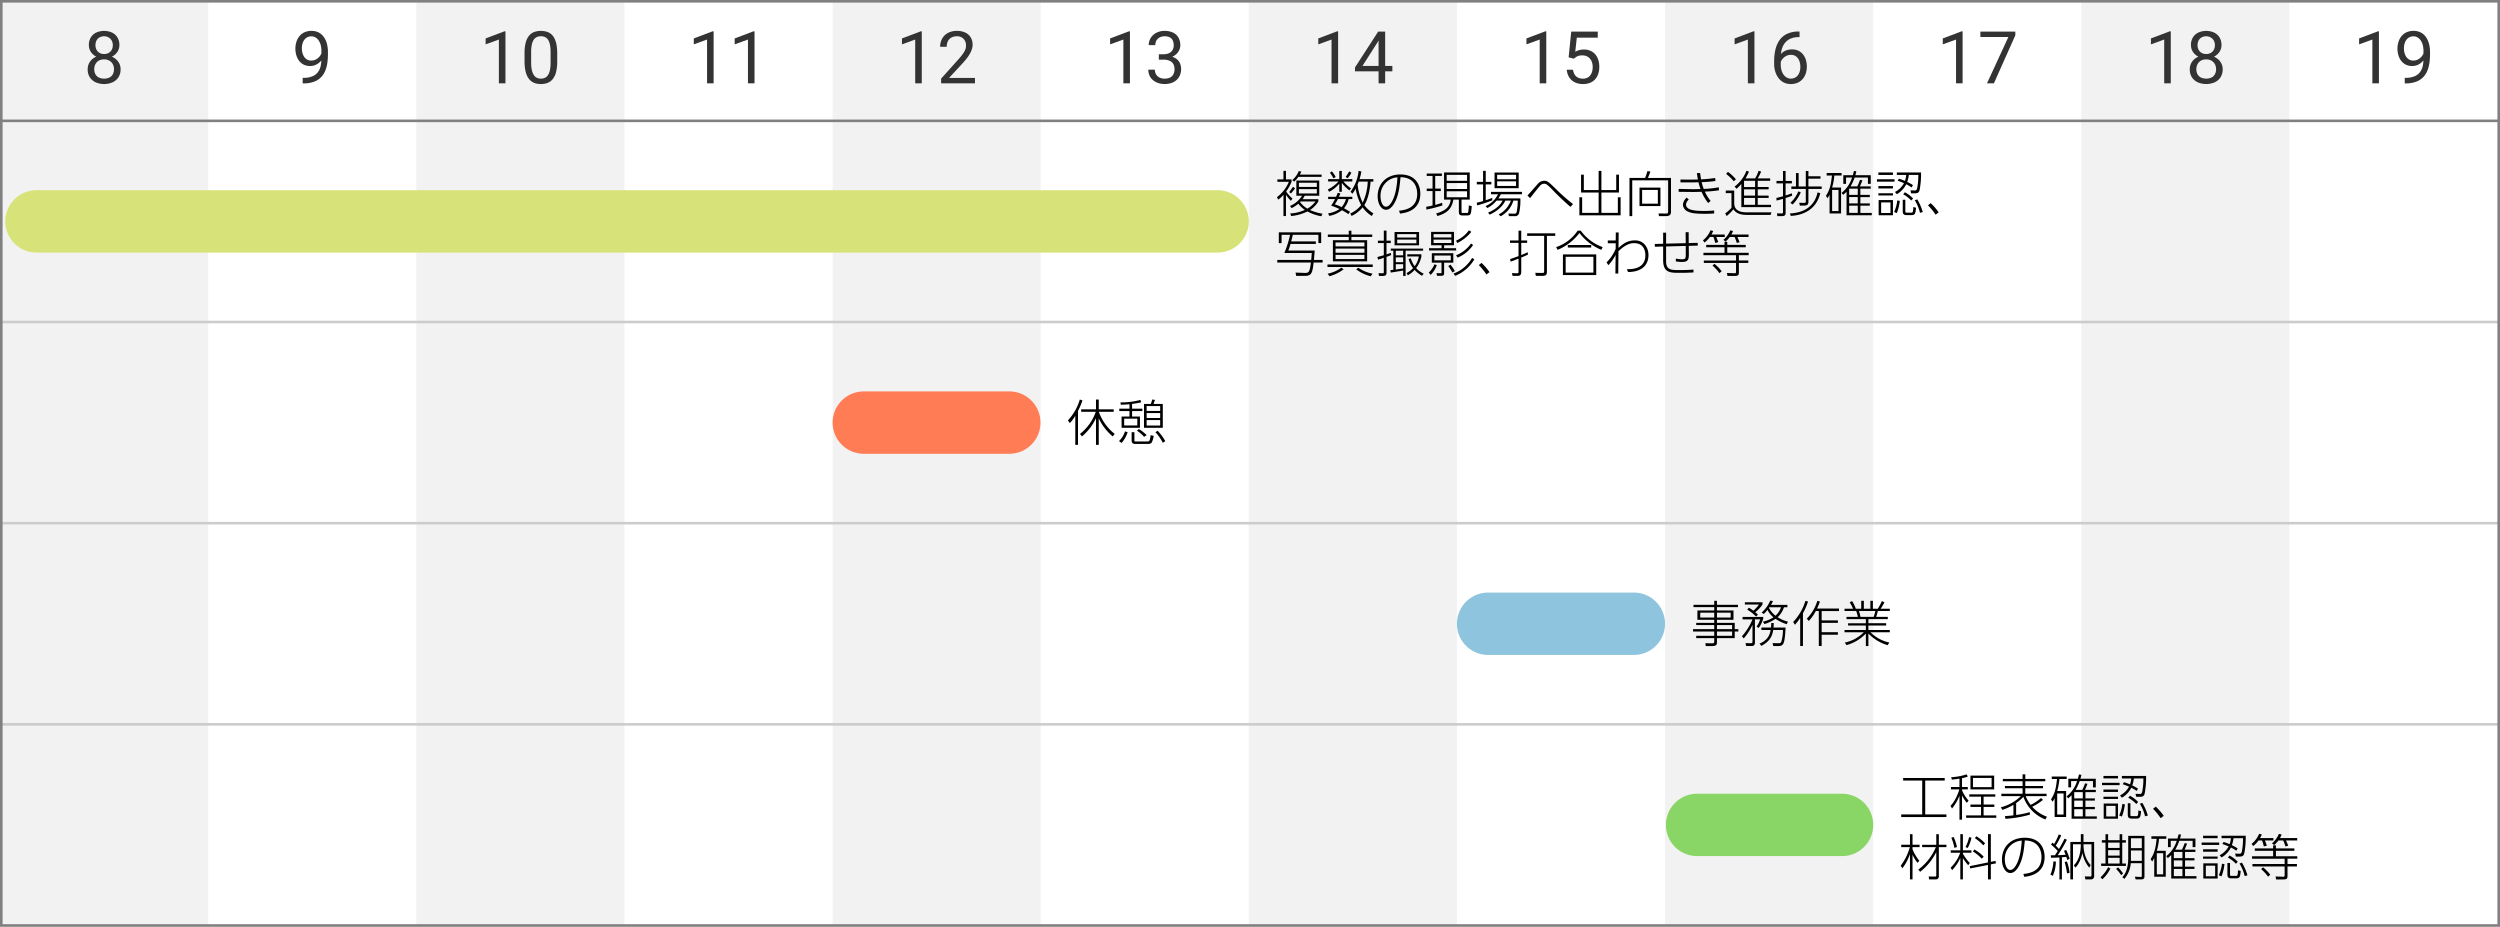 <svg xmlns="http://www.w3.org/2000/svg" xmlns:xlink="http://www.w3.org/1999/xlink" viewBox="0 0 962 356.635">
  <defs>
    <clipPath id="clip-path">
      <rect id="長方形_905" data-name="長方形 905" width="962" height="356.635" fill="none"/>
    </clipPath>
  </defs>
  <g id="グループ_5960" data-name="グループ 5960" transform="translate(0 0.001)">
    <rect id="長方形_898" data-name="長方形 898" width="80.083" height="355.635" transform="translate(0.042 0.5)" fill="#f2f2f2"/>
    <rect id="長方形_899" data-name="長方形 899" width="80.083" height="355.635" transform="translate(160.208 0.5)" fill="#f2f2f2"/>
    <rect id="長方形_900" data-name="長方形 900" width="80.083" height="309.635" transform="translate(320.377 46.5)" fill="#fff"/>
    <rect id="長方形_901" data-name="長方形 901" width="80.083" height="355.635" transform="translate(320.377 0.5)" fill="#f2f2f2"/>
    <rect id="長方形_902" data-name="長方形 902" width="80.083" height="355.635" transform="translate(480.542 0.5)" fill="#f2f2f2"/>
    <rect id="長方形_903" data-name="長方形 903" width="80.083" height="355.635" transform="translate(640.709 0.5)" fill="#f2f2f2"/>
    <rect id="長方形_904" data-name="長方形 904" width="80.083" height="355.635" transform="translate(800.877 0.5)" fill="#f2f2f2"/>
    <g id="グループ_5945" data-name="グループ 5945" transform="translate(0 -0.001)">
      <g id="グループ_5944" data-name="グループ 5944" clip-path="url(#clip-path)">
        <path id="パス_1068" data-name="パス 1068" d="M46.4,26.681a5.44,5.44,0,0,1-.841,3.083,5.344,5.344,0,0,1-2.269,1.921,8.245,8.245,0,0,1-6.446,0,5.288,5.288,0,0,1-2.27-1.921,5.477,5.477,0,0,1-.834-3.083,5.061,5.061,0,0,1,1.757-3.91,5.961,5.961,0,0,1,2-1.142,7.715,7.715,0,0,1,2.55-.4,7.316,7.316,0,0,1,3.267.7,5.679,5.679,0,0,1,2.263,1.934,4.935,4.935,0,0,1,.827,2.817m-.465-9.338a4.642,4.642,0,0,1-.765,2.611,5.317,5.317,0,0,1-2.092,1.832,6.574,6.574,0,0,1-3.008.67,6.677,6.677,0,0,1-3.042-.67,5.2,5.2,0,0,1-2.085-1.832,4.7,4.7,0,0,1-.752-2.611,5.472,5.472,0,0,1,.759-2.953,4.943,4.943,0,0,1,2.085-1.86,7.464,7.464,0,0,1,6.057,0,4.948,4.948,0,0,1,2.085,1.86,5.481,5.481,0,0,1,.758,2.953m-2.078,9.283a3.949,3.949,0,0,0-.478-1.962,3.415,3.415,0,0,0-1.34-1.333,4.043,4.043,0,0,0-2-.478,3.983,3.983,0,0,0-2,.478,3.35,3.35,0,0,0-1.306,1.333,4.041,4.041,0,0,0-.465,1.962,3.943,3.943,0,0,0,.458,1.962,3.037,3.037,0,0,0,1.313,1.244,4.982,4.982,0,0,0,4.054,0A3.051,3.051,0,0,0,43.4,28.588a3.943,3.943,0,0,0,.458-1.962m-.451-9.242a3.591,3.591,0,0,0-.424-1.764,3.164,3.164,0,0,0-1.176-1.21,3.378,3.378,0,0,0-1.75-.444,3.512,3.512,0,0,0-1.743.417,2.929,2.929,0,0,0-1.162,1.183,3.744,3.744,0,0,0-.417,1.818,3.688,3.688,0,0,0,.417,1.791,2.96,2.96,0,0,0,1.169,1.189,3.5,3.5,0,0,0,1.75.424,3.462,3.462,0,0,0,1.743-.424,3.018,3.018,0,0,0,1.169-1.189,3.646,3.646,0,0,0,.424-1.791" fill="#333"/>
        <path id="パス_1069" data-name="パス 1069" d="M116.469,29.949h.26a8.732,8.732,0,0,0,3.554-.615,5.042,5.042,0,0,0,2.106-1.655,6.2,6.2,0,0,0,1.012-2.344,13.091,13.091,0,0,0,.273-2.687V19.6a8.556,8.556,0,0,0-.308-2.406,5.383,5.383,0,0,0-.847-1.764,3.85,3.85,0,0,0-1.224-1.08,3.008,3.008,0,0,0-1.449-.369,3.41,3.41,0,0,0-1.565.349,3.288,3.288,0,0,0-1.163.977,4.555,4.555,0,0,0-.717,1.477,6.6,6.6,0,0,0-.246,1.846,6.745,6.745,0,0,0,.218,1.722,4.883,4.883,0,0,0,.67,1.5,3.386,3.386,0,0,0,1.128,1.06,3.134,3.134,0,0,0,1.593.389,3.846,3.846,0,0,0,1.593-.334,4.45,4.45,0,0,0,1.326-.917,4.694,4.694,0,0,0,.93-1.319,4.28,4.28,0,0,0,.4-1.545h1.2a5.93,5.93,0,0,1-.444,2.236,6.992,6.992,0,0,1-1.238,2,6.154,6.154,0,0,1-1.859,1.442,5.072,5.072,0,0,1-2.324.54,5.37,5.37,0,0,1-2.557-.574,5.1,5.1,0,0,1-1.77-1.532A6.754,6.754,0,0,1,114,21.165a8.964,8.964,0,0,1,.062-5.066,6.559,6.559,0,0,1,1.176-2.194,5.362,5.362,0,0,1,1.934-1.483,6.308,6.308,0,0,1,2.673-.534,5.805,5.805,0,0,1,2.912.684A5.685,5.685,0,0,1,124.72,14.4a8.238,8.238,0,0,1,1.114,2.584,12.237,12.237,0,0,1,.356,2.953v.916a25.428,25.428,0,0,1-.2,3.138,12.988,12.988,0,0,1-.751,3.042,8.014,8.014,0,0,1-1.607,2.591,7.286,7.286,0,0,1-2.741,1.8,11.423,11.423,0,0,1-4.163.663h-.26Z" fill="#333"/>
      </g>
    </g>
    <path id="パス_1070" data-name="パス 1070" d="M194.5,12.052V32.068H191.97V15.21l-5.1,1.86V14.786l7.233-2.734Z" transform="translate(0 -0.001)" fill="#333"/>
    <g id="グループ_5947" data-name="グループ 5947" transform="translate(0 -0.001)">
      <g id="グループ_5946" data-name="グループ 5946" clip-path="url(#clip-path)">
        <path id="パス_1071" data-name="パス 1071" d="M214.419,20.529v3.035a16.634,16.634,0,0,1-.438,4.129,7.19,7.19,0,0,1-1.257,2.707,4.745,4.745,0,0,1-1.976,1.483,7,7,0,0,1-2.6.458,7.464,7.464,0,0,1-2.12-.287,4.894,4.894,0,0,1-1.743-.923,5.4,5.4,0,0,1-1.319-1.661,8.928,8.928,0,0,1-.834-2.488,17.965,17.965,0,0,1-.287-3.418V20.529a16.094,16.094,0,0,1,.444-4.1,7.053,7.053,0,0,1,1.265-2.659,4.645,4.645,0,0,1,1.975-1.442,7.263,7.263,0,0,1,2.591-.438,7.777,7.777,0,0,1,2.14.28,5,5,0,0,1,1.743.889A5.126,5.126,0,0,1,213.3,14.67a8.831,8.831,0,0,1,.827,2.454,17.749,17.749,0,0,1,.287,3.4m-2.543,3.445V20.1a15.736,15.736,0,0,0-.157-2.359A7.659,7.659,0,0,0,211.261,16a3.52,3.52,0,0,0-.759-1.175,2.857,2.857,0,0,0-1.053-.664,3.958,3.958,0,0,0-1.333-.211,3.652,3.652,0,0,0-1.6.334,2.883,2.883,0,0,0-1.169,1.06,5.56,5.56,0,0,0-.718,1.9,14.206,14.206,0,0,0-.246,2.858v3.869a15.728,15.728,0,0,0,.157,2.365,7.482,7.482,0,0,0,.472,1.771,4.064,4.064,0,0,0,.765,1.223,2.766,2.766,0,0,0,1.046.7,3.683,3.683,0,0,0,1.32.226,3.539,3.539,0,0,0,1.627-.355,2.974,2.974,0,0,0,1.168-1.115,5.8,5.8,0,0,0,.705-1.955,15.326,15.326,0,0,0,.232-2.864" fill="#333"/>
      </g>
    </g>
    <path id="パス_1072" data-name="パス 1072" d="M274.6,12.052V32.068h-2.529V15.21l-5.1,1.86V14.786l7.233-2.734Z" transform="translate(0 -0.001)" fill="#333"/>
    <path id="パス_1073" data-name="パス 1073" d="M290.338,12.052V32.068h-2.529V15.21l-5.1,1.86V14.786l7.233-2.734Z" transform="translate(0 -0.001)" fill="#333"/>
    <path id="パス_1074" data-name="パス 1074" d="M354.7,12.052V32.068h-2.529V15.21l-5.1,1.86V14.786l7.233-2.734Z" transform="translate(0 -0.001)" fill="#333"/>
    <g id="グループ_5949" data-name="グループ 5949" transform="translate(0 -0.001)">
      <g id="グループ_5948" data-name="グループ 5948" clip-path="url(#clip-path)">
        <path id="パス_1075" data-name="パス 1075" d="M375.17,29.99v2.078H362.141V30.25l6.521-7.26a26.938,26.938,0,0,0,1.866-2.276,7.215,7.215,0,0,0,.93-1.683,4.483,4.483,0,0,0,.267-1.523,3.906,3.906,0,0,0-.4-1.785,3.136,3.136,0,0,0-1.182-1.279,3.541,3.541,0,0,0-1.887-.478,4.333,4.333,0,0,0-2.208.513,3.221,3.221,0,0,0-1.319,1.429,4.821,4.821,0,0,0-.438,2.105h-2.529a6.481,6.481,0,0,1,.738-3.077,5.483,5.483,0,0,1,2.188-2.22,7.091,7.091,0,0,1,3.568-.828,7.189,7.189,0,0,1,3.227.664,4.822,4.822,0,0,1,2.057,1.858,5.326,5.326,0,0,1,.718,2.8,5.684,5.684,0,0,1-.294,1.77,9.5,9.5,0,0,1-.807,1.783,14.61,14.61,0,0,1-1.189,1.75q-.676.864-1.442,1.7L365.19,29.99Z" fill="#333"/>
      </g>
    </g>
    <path id="パス_1076" data-name="パス 1076" d="M434.8,12.052V32.068h-2.529V15.21l-5.1,1.86V14.786l7.233-2.734Z" transform="translate(0 -0.001)" fill="#333"/>
    <g id="グループ_5951" data-name="グループ 5951" transform="translate(0 -0.001)">
      <g id="グループ_5950" data-name="グループ 5950" clip-path="url(#clip-path)">
        <path id="パス_1077" data-name="パス 1077" d="M445.92,22.948V21.431h2.16a9.337,9.337,0,0,1,3.145.451,5.031,5.031,0,0,1,1.962,1.2,4.344,4.344,0,0,1,1.011,1.647,5.693,5.693,0,0,1,.294,1.784,6.139,6.139,0,0,1-.471,2.475,5.154,5.154,0,0,1-1.327,1.832,5.744,5.744,0,0,1-2,1.135,8.308,8.308,0,0,1-4.942.014,6.256,6.256,0,0,1-2.017-1.074,4.909,4.909,0,0,1-1.367-1.736,5.419,5.419,0,0,1-.492-2.358H444.4a3.527,3.527,0,0,0,.458,1.818,3.1,3.1,0,0,0,1.313,1.21,4.427,4.427,0,0,0,2.017.431,4.586,4.586,0,0,0,2-.4,2.873,2.873,0,0,0,1.3-1.223,4.2,4.2,0,0,0,.458-2.065,3.7,3.7,0,0,0-.519-2.044,3.111,3.111,0,0,0-1.47-1.189,5.866,5.866,0,0,0-2.235-.39Zm0-2.078h1.8a4.8,4.8,0,0,0,2.194-.444,3.009,3.009,0,0,0,1.3-1.217,3.519,3.519,0,0,0,.431-1.743,4.355,4.355,0,0,0-.383-1.928,2.571,2.571,0,0,0-1.149-1.176,4.208,4.208,0,0,0-1.941-.4,4.052,4.052,0,0,0-1.88.417,3.09,3.09,0,0,0-1.272,1.182,3.457,3.457,0,0,0-.458,1.805h-2.529a5.16,5.16,0,0,1,.766-2.762,5.486,5.486,0,0,1,2.153-1.982,6.755,6.755,0,0,1,3.22-.738,7.353,7.353,0,0,1,3.158.635,4.765,4.765,0,0,1,2.106,1.887,5.947,5.947,0,0,1,.751,3.11,4.276,4.276,0,0,1-.348,1.607,4.925,4.925,0,0,1-1.08,1.593,5.6,5.6,0,0,1-1.894,1.21,7.421,7.421,0,0,1-2.789.471h-2.16Z" fill="#333"/>
      </g>
    </g>
    <path id="パス_1078" data-name="パス 1078" d="M514.906,12.052V32.068h-2.529V15.21l-5.1,1.86V14.786l7.233-2.734Z" transform="translate(0 -0.001)" fill="#333"/>
    <path id="パス_1079" data-name="パス 1079" d="M535.783,25.368v2.079H521.4V25.956l8.914-13.795h2.065l-2.215,3.993-5.893,9.214Zm-2.775,6.7h-2.529V12.162h2.529Z" transform="translate(0 -0.001)" fill="#333"/>
    <path id="パス_1080" data-name="パス 1080" d="M595.008,12.052V32.068h-2.529V15.21l-5.1,1.86V14.786l7.233-2.734Z" transform="translate(0 -0.001)" fill="#333"/>
    <g id="グループ_5953" data-name="グループ 5953" transform="translate(0 -0.001)">
      <g id="グループ_5952" data-name="グループ 5952" clip-path="url(#clip-path)">
        <path id="パス_1081" data-name="パス 1081" d="M605.631,22.593l-2.023-.52,1-9.912h10.213V14.5h-8.067l-.6,5.414a7.43,7.43,0,0,1,1.387-.588,6.265,6.265,0,0,1,1.935-.273,6.181,6.181,0,0,1,2.474.472,5.216,5.216,0,0,1,1.867,1.346A6.017,6.017,0,0,1,615,22.976a8.637,8.637,0,0,1,.41,2.748,8.522,8.522,0,0,1-.389,2.639,5.966,5.966,0,0,1-1.169,2.1,5.211,5.211,0,0,1-1.962,1.388,7.213,7.213,0,0,1-2.782.492,7.573,7.573,0,0,1-2.277-.335,5.64,5.64,0,0,1-1.914-1.025,5.324,5.324,0,0,1-1.367-1.723,6.729,6.729,0,0,1-.663-2.427h2.406a4.732,4.732,0,0,0,.656,1.887,3.152,3.152,0,0,0,1.292,1.155,4.217,4.217,0,0,0,1.867.39,3.848,3.848,0,0,0,1.6-.315,3.172,3.172,0,0,0,1.176-.9,4.114,4.114,0,0,0,.731-1.422,6.458,6.458,0,0,0,.253-1.873A5.687,5.687,0,0,0,612.6,24a4.073,4.073,0,0,0-.773-1.408,3.559,3.559,0,0,0-1.251-.937,4.066,4.066,0,0,0-1.7-.334,4.258,4.258,0,0,0-1.921.341,7.2,7.2,0,0,0-1.333.93" fill="#333"/>
      </g>
    </g>
    <path id="パス_1082" data-name="パス 1082" d="M675.109,12.052V32.068H672.58V15.21l-5.1,1.86V14.786l7.233-2.734Z" transform="translate(0 -0.001)" fill="#333"/>
    <g id="グループ_5955" data-name="グループ 5955" transform="translate(0 -0.001)">
      <g id="グループ_5954" data-name="グループ 5954" clip-path="url(#clip-path)">
        <path id="パス_1083" data-name="パス 1083" d="M692.24,12.134h.219V14.28h-.219a7.746,7.746,0,0,0-3.363.65,5.589,5.589,0,0,0-2.147,1.736,7.09,7.09,0,0,0-1.141,2.441,10.945,10.945,0,0,0-.349,2.748V24.78a7.943,7.943,0,0,0,.314,2.345,5.253,5.253,0,0,0,.862,1.716,3.772,3.772,0,0,0,1.237,1.053,3.108,3.108,0,0,0,1.442.355,3.492,3.492,0,0,0,1.559-.335,3.263,3.263,0,0,0,1.155-.943,4.315,4.315,0,0,0,.718-1.442,6.458,6.458,0,0,0,.246-1.832,6.672,6.672,0,0,0-.219-1.716,4.661,4.661,0,0,0-.669-1.477,3.342,3.342,0,0,0-1.128-1.025,3.261,3.261,0,0,0-1.607-.376,3.936,3.936,0,0,0-1.962.512,4.491,4.491,0,0,0-1.49,1.34,3.61,3.61,0,0,0-.663,1.8l-1.34-.014a8.349,8.349,0,0,1,.718-2.618,5.528,5.528,0,0,1,1.312-1.777,5.028,5.028,0,0,1,1.764-1.012,6.593,6.593,0,0,1,2.071-.321,5.516,5.516,0,0,1,2.571.56,5.151,5.151,0,0,1,1.777,1.5,6.47,6.47,0,0,1,1.032,2.1,8.878,8.878,0,0,1-.061,5.038,6.331,6.331,0,0,1-1.183,2.16,5.414,5.414,0,0,1-1.935,1.449,6.4,6.4,0,0,1-2.666.52,5.741,5.741,0,0,1-2.816-.663,5.941,5.941,0,0,1-2-1.771,8.063,8.063,0,0,1-1.189-2.46,9.712,9.712,0,0,1-.4-2.749V23.509a20.064,20.064,0,0,1,.424-4.129,10.889,10.889,0,0,1,1.47-3.664,7.44,7.44,0,0,1,2.9-2.611,10.2,10.2,0,0,1,4.744-.971" fill="#333"/>
      </g>
    </g>
    <path id="パス_1084" data-name="パス 1084" d="M755.211,12.052V32.068h-2.529V15.21l-5.1,1.86V14.786l7.233-2.734Z" transform="translate(0 -0.001)" fill="#333"/>
    <path id="パス_1085" data-name="パス 1085" d="M775.5,12.161v1.422l-8.244,18.484H764.59l8.23-17.828H762.047V12.161Z" transform="translate(0 -0.001)" fill="#333"/>
    <path id="パス_1086" data-name="パス 1086" d="M835.313,12.052V32.068h-2.529V15.21l-5.1,1.86V14.786l7.233-2.734Z" transform="translate(0 -0.001)" fill="#333"/>
    <g id="グループ_5957" data-name="グループ 5957" transform="translate(0 -0.001)">
      <g id="グループ_5956" data-name="グループ 5956" clip-path="url(#clip-path)">
        <path id="パス_1087" data-name="パス 1087" d="M855.287,26.681a5.44,5.44,0,0,1-.841,3.083,5.343,5.343,0,0,1-2.269,1.921,8.245,8.245,0,0,1-6.446,0,5.288,5.288,0,0,1-2.27-1.921,5.469,5.469,0,0,1-.834-3.083,5.061,5.061,0,0,1,1.757-3.91,5.961,5.961,0,0,1,2-1.142,7.71,7.71,0,0,1,2.55-.4,7.319,7.319,0,0,1,3.267.7,5.679,5.679,0,0,1,2.263,1.934,4.935,4.935,0,0,1,.827,2.817m-.465-9.338a4.65,4.65,0,0,1-.765,2.611,5.317,5.317,0,0,1-2.092,1.832,6.577,6.577,0,0,1-3.008.67,6.677,6.677,0,0,1-3.042-.67,5.2,5.2,0,0,1-2.085-1.832,4.7,4.7,0,0,1-.752-2.611,5.472,5.472,0,0,1,.759-2.953,4.937,4.937,0,0,1,2.085-1.86,7.464,7.464,0,0,1,6.057,0,4.949,4.949,0,0,1,2.085,1.86,5.481,5.481,0,0,1,.758,2.953m-2.078,9.283a3.959,3.959,0,0,0-.478-1.962,3.415,3.415,0,0,0-1.34-1.333,4.043,4.043,0,0,0-2-.478,3.98,3.98,0,0,0-2,.478,3.35,3.35,0,0,0-1.306,1.333,4.041,4.041,0,0,0-.465,1.962,3.943,3.943,0,0,0,.458,1.962,3.032,3.032,0,0,0,1.313,1.244,4.982,4.982,0,0,0,4.054,0,3.051,3.051,0,0,0,1.3-1.244,3.943,3.943,0,0,0,.458-1.962m-.451-9.242a3.591,3.591,0,0,0-.424-1.764,3.164,3.164,0,0,0-1.176-1.21,3.38,3.38,0,0,0-1.75-.444,3.507,3.507,0,0,0-1.743.417,2.922,2.922,0,0,0-1.162,1.183,3.744,3.744,0,0,0-.417,1.818,3.688,3.688,0,0,0,.417,1.791,2.947,2.947,0,0,0,1.169,1.189,3.5,3.5,0,0,0,1.75.424,3.462,3.462,0,0,0,1.743-.424,3.025,3.025,0,0,0,1.169-1.189,3.646,3.646,0,0,0,.424-1.791" fill="#333"/>
      </g>
    </g>
    <path id="パス_1088" data-name="パス 1088" d="M915.414,12.052V32.068h-2.529V15.21l-5.1,1.86V14.786l7.233-2.734Z" transform="translate(0 -0.001)" fill="#333"/>
    <g id="グループ_5959" data-name="グループ 5959" transform="translate(0 -0.001)">
      <g id="グループ_5958" data-name="グループ 5958" clip-path="url(#clip-path)">
        <path id="パス_1089" data-name="パス 1089" d="M925.354,29.949h.26a8.739,8.739,0,0,0,3.554-.615,5.039,5.039,0,0,0,2.1-1.655,6.185,6.185,0,0,0,1.013-2.344,13.232,13.232,0,0,0,.273-2.687V19.6a8.519,8.519,0,0,0-.309-2.406,5.382,5.382,0,0,0-.846-1.764,3.86,3.86,0,0,0-1.224-1.08,3.008,3.008,0,0,0-1.449-.369,3.41,3.41,0,0,0-1.565.349,3.288,3.288,0,0,0-1.163.977,4.556,4.556,0,0,0-.717,1.477,6.6,6.6,0,0,0-.247,1.846,6.746,6.746,0,0,0,.219,1.722,4.9,4.9,0,0,0,.669,1.5,3.389,3.389,0,0,0,1.129,1.06,3.133,3.133,0,0,0,1.592.389,3.851,3.851,0,0,0,1.594-.334,4.463,4.463,0,0,0,1.326-.917,4.67,4.67,0,0,0,.929-1.319,4.282,4.282,0,0,0,.4-1.545h1.2a5.93,5.93,0,0,1-.444,2.236,7.014,7.014,0,0,1-1.238,2,6.179,6.179,0,0,1-1.859,1.442,5.072,5.072,0,0,1-2.324.54,5.368,5.368,0,0,1-2.557-.574,5.1,5.1,0,0,1-1.771-1.532,6.8,6.8,0,0,1-1.026-2.139,8.812,8.812,0,0,1-.334-2.4,8.679,8.679,0,0,1,.4-2.666,6.54,6.54,0,0,1,1.176-2.194,5.367,5.367,0,0,1,1.933-1.483,6.315,6.315,0,0,1,2.674-.534,5.808,5.808,0,0,1,2.912.684A5.673,5.673,0,0,1,933.6,14.4a8.217,8.217,0,0,1,1.115,2.584,12.237,12.237,0,0,1,.356,2.953v.916a25.24,25.24,0,0,1-.2,3.138,12.936,12.936,0,0,1-.75,3.042,8.032,8.032,0,0,1-1.607,2.591,7.3,7.3,0,0,1-2.742,1.8,11.414,11.414,0,0,1-4.162.663h-.26Z" fill="#333"/>
        <path id="パス_1090" data-name="パス 1090" d="M496.743,77.269a13.439,13.439,0,0,1-1.9-2.3v8.168h-.97V74.971a10.724,10.724,0,0,1-2.032,1.861l-.456-.968a14.407,14.407,0,0,0,4.578-5.909h-4.426v-.93h2.336V65.757h.97v3.268h2.146v.93a16.324,16.324,0,0,1-2.071,3.724,12.579,12.579,0,0,0,2.432,2.735Zm-.665-3.362c.228-.323,1.292-1.729,1.482-2.033l.779.608a19.584,19.584,0,0,1-1.6,1.975Zm.324,5.338a9.852,9.852,0,0,0,4.616-3.932h-2.185V69.461h8.815v5.852h-5.605a7.03,7.03,0,0,1-.816,1.349h6.079v.854a10.27,10.27,0,0,1-3.211,3.306,20.81,20.81,0,0,0,4.807,1.424l-.456.969a17.206,17.206,0,0,1-5.338-1.843,18.363,18.363,0,0,1-6.25,1.767l-.38-1.007a15.117,15.117,0,0,0,5.641-1.367,9.669,9.669,0,0,1-2.526-2.394,9.791,9.791,0,0,1-2.6,1.709ZM508.56,67.182v.874h-8.967a8,8,0,0,1-1.6,1.823l-.721-.569a9.317,9.317,0,0,0,2.506-3.5l.969.228a7.788,7.788,0,0,1-.569,1.14Zm-1.843,3.135h-6.9v1.614h6.9Zm0,2.45h-6.9v1.69h6.9Zm-6.25,4.749a2.538,2.538,0,0,1-.209.229,9.8,9.8,0,0,0,2.812,2.544,9.913,9.913,0,0,0,3.115-2.773Z"/>
        <path id="パス_1091" data-name="パス 1091" d="M511.066,69.822V68.93h4.293V65.775h.969V68.93h4.047v.892h-3.439a14.281,14.281,0,0,0,2.945,2.66l-.646.779a15.167,15.167,0,0,1-2.907-2.888v3.439h-.969V70.677a12.762,12.762,0,0,1-3.913,3.135l-.513-.893a13.712,13.712,0,0,0,4.141-3.1Zm4.711,4.6c-.265.685-.38.95-.532,1.312h5.13v.874h-1.406a9.008,9.008,0,0,1-1.8,3.533c.741.4,1.557.892,2.337,1.367l-.646.894a18.3,18.3,0,0,0-2.489-1.5,11.379,11.379,0,0,1-4.882,2.184l-.437-.987a10.268,10.268,0,0,0,4.388-1.672c-1.481-.685-2.6-1.083-3.211-1.312a18.07,18.07,0,0,0,1.463-2.506h-2.621v-.874H514.1a12.094,12.094,0,0,0,.647-1.54ZM513.1,68.625a11.438,11.438,0,0,0-1.348-2.146l.741-.551a9.507,9.507,0,0,1,1.481,2.2Zm1.729,7.98a13.832,13.832,0,0,1-1.2,2.013,20.348,20.348,0,0,1,2.64,1.082,8.241,8.241,0,0,0,1.653-3.095Zm2.964-8.531a11.776,11.776,0,0,0,1.368-2.146l.854.57a12.064,12.064,0,0,1-1.443,2.089Zm10.677.856v.949H527.4c-.075.969-.474,6.041-2.412,9.062a12.514,12.514,0,0,0,3.477,3.154l-.589,1.025a12.045,12.045,0,0,1-3.533-3.324,12.7,12.7,0,0,1-4.238,3.306l-.531-.951a10.84,10.84,0,0,0,4.2-3.249,20.384,20.384,0,0,1-2.128-6.288,9.866,9.866,0,0,1-1.272,1.939l-.685-.779a16.108,16.108,0,0,0,3.1-8.037l1.064.247a21.329,21.329,0,0,1-.7,2.946Zm-5.643.949c-.189.532-.266.76-.418,1.1a20.518,20.518,0,0,0,1.957,6.991,20.789,20.789,0,0,0,1.938-8.093Z"/>
        <path id="パス_1092" data-name="パス 1092" d="M538.347,81.088c2.166-.267,6.991-.856,6.991-6.517,0-1.292-.323-6.326-6.421-6.382-.3,3.324-.665,7.313-2.564,10.334-1.045,1.653-2.109,2.2-2.982,2.2-1.843,0-3.25-2.261-3.25-5.187,0-4.863,3.4-8.4,8.72-8.4,6.383,0,7.7,4.616,7.7,7.371,0,5.623-4.2,7.313-7.809,7.675Zm-4.122-11.627a7.123,7.123,0,0,0-3,6.079c0,1.558.589,3.989,2.109,3.989.608,0,1.292-.36,2.09-1.633,1.88-3.021,2.185-7.694,2.318-9.651a6.742,6.742,0,0,0-3.515,1.216"/>
        <path id="パス_1093" data-name="パス 1093" d="M555.029,79.055a48.239,48.239,0,0,1-6.135,1.577l-.1-1.064a24.271,24.271,0,0,0,2.451-.5V73.527h-2.242v-.951h2.242V67.695h-2.242v-.931h5.832v.931h-2.565v4.881h2.147v.951h-2.147v5.3a23.38,23.38,0,0,0,2.661-.8Zm10.525-12.691v10.45H562.4v4.673c0,.4.077.456.532.456h1.254c.551,0,.684-.038.741-.191a13.572,13.572,0,0,0,.265-2.716l1.141.285c-.285,3.172-.323,3.59-1.919,3.59h-1.767c-.988,0-1.292-.512-1.292-1.33V76.814h-2.089c-.571,3.134-1.995,5.109-6.136,6.306l-.514-.968c3.363-1.007,5.206-2.261,5.624-5.338h-2.565V66.364Zm-1.026.932h-7.847v2.279h7.847Zm0,3.153h-7.847v2.279h7.847Zm0,3.154h-7.847v2.3h7.847Z"/>
        <path id="パス_1094" data-name="パス 1094" d="M574.224,77.1a54.57,54.57,0,0,1-5.776,1.938l-.228-1.026c.646-.152,1.216-.266,2.469-.646v-6.4h-2.412v-.969h2.412V65.738h1.027v4.255h2.165v.969h-2.165v6.079c.969-.3,1.69-.589,2.508-.912Zm10.808-.76a21.6,21.6,0,0,1-.512,5.794,1.568,1.568,0,0,1-1.748,1.045h-2.147l-.171-1.007,2.261.058a.863.863,0,0,0,.855-.494,21.659,21.659,0,0,0,.455-4.54h-1.671a10.168,10.168,0,0,1-4.92,6.041l-.722-.742a9.558,9.558,0,0,0,4.654-5.3h-2.108c-.514,1.025-1.672,3.342-6.023,5.414l-.627-.78c4.085-1.785,5.167-3.837,5.585-4.634h-2.317a10.622,10.622,0,0,1-3.571,2.849l-.647-.741a9.685,9.685,0,0,0,4.788-4.56h-2.7V73.83h11.911v.912h-8.131a11.055,11.055,0,0,1-.968,1.6Zm-.645-3.913H575.1V66.4h9.29Zm-1.007-5.167H576.1v1.709h7.276Zm0,2.526H576.1v1.767h7.276Z"/>
        <path id="パス_1095" data-name="パス 1095" d="M604.312,79.606a98.049,98.049,0,0,1-7.237-6.9C595.1,70.7,594.738,70.7,594.206,70.7a2.165,2.165,0,0,0-1.691.892c-.627.684-1.823,2.205-3.742,4.655l-1.007-1.027c.665-.664,3.362-3.8,3.933-4.387a3.2,3.2,0,0,1,2.507-1.274c1.215,0,1.633.4,4.217,2.869a69.009,69.009,0,0,0,6.876,6.1Z"/>
        <path id="パス_1096" data-name="パス 1096" d="M609.455,67.2v5.946h5.7V65.757h1.064v7.389h5.7V67.2h1.064v6.877h-6.763v7.846h6.326V75.9h1.064v6.953H607.745V75.9h1.064v6.022h6.345V74.077h-6.762V67.2Z"/>
        <path id="パス_1097" data-name="パス 1097" d="M643,81.525c0,1.463-1.045,1.633-2.015,1.633h-2.6l-.209-1.026,2.831.038c.589,0,.892-.018.892-.816V69.4h-13.81V83.158h-1.065V68.474h6a19.818,19.818,0,0,0,.911-2.641l1.141.19c-.361,1.064-.836,2.146-.97,2.451H643ZM638.938,79.3h-8.056V72.178h8.056Zm-1.006-6.212H631.89v5.281h6.042Z"/>
        <path id="パス_1098" data-name="パス 1098" d="M661.458,73.223a46.926,46.926,0,0,1-5.432.513,17.782,17.782,0,0,0,2.222,3.609l-.968.76a19.285,19.285,0,0,1-2.528-4.312c-1.006.038-2.583.1-3.7.076l-5.11-.057V72.691l5.091.1c1.064.019,2.128-.019,3.325-.057a19.49,19.49,0,0,1-.779-2.6c-1.045.038-1.8.056-2.907.056h-4.027v-1.1l3.933.019c1.272,0,2.621-.038,2.773-.038-.19-1.045-.267-1.577-.38-2.47h1.254c.095,1.045.209,1.672.342,2.412A53.813,53.813,0,0,0,660,68.493l.1,1.159a47.941,47.941,0,0,1-5.3.436,20.072,20.072,0,0,0,.78,2.6,35.286,35.286,0,0,0,5.812-.627Zm-11.607,3.591a2.763,2.763,0,0,0-1.063,1.861c0,2.3,3.8,2.489,6.895,2.489a37.86,37.86,0,0,0,3.914-.171l.019,1.139c-.95.077-1.672.134-3.743.134-4.236,0-5.357-.418-6.135-.761a3.132,3.132,0,0,1-2.148-2.677,4.013,4.013,0,0,1,1.463-2.793Z"/>
        <path id="パス_1099" data-name="パス 1099" d="M667.329,73.318v4.844c0,3.552,3.5,3.552,5.434,3.552h8.871l-.3.988H672.8c-2.033,0-4.332-.056-5.776-2.146a22.63,22.63,0,0,1-2.584,2.583l-.588-1.025a14.893,14.893,0,0,0,2.413-2.128V74.324h-2.185V73.318Zm-.171-3.572a18.214,18.214,0,0,0-2.944-2.831l.7-.778A17.081,17.081,0,0,1,667.976,69Zm8.207-1.1a14.079,14.079,0,0,0,1.349-2.926l.969.3a16.831,16.831,0,0,1-1.311,2.622h4.787v.93h-4.787v2.394h4.2v.893h-4.2v2.413h4.2v.892h-4.2v2.641h5.11v.912H670.065V70.791a14.573,14.573,0,0,1-1.862,1.843l-.722-.855a13.29,13.29,0,0,0,4.54-6.08l.989.362a20.922,20.922,0,0,1-1.349,2.584Zm0,.93h-4.256v2.394h4.256Zm0,3.287h-4.256v2.413h4.256Zm0,3.305h-4.256v2.641h4.256Z"/>
        <path id="パス_1100" data-name="パス 1100" d="M689.629,75.293a22.1,22.1,0,0,1-2.527.894V82c0,.894-.494,1.178-1.633,1.178H683.93l-.152-1.082,1.576.037c.571.02.742-.018.742-.607V76.509c-1.178.361-1.9.532-2.47.665l-.076-1.007c.741-.171,1.5-.342,2.546-.645V70.563h-2.508v-.931H686.1V65.795H687.1v3.837h2.413v.931H687.1v4.654c1.292-.4,1.8-.607,2.413-.835Zm-.873,6.839c4.16-.189,9.289-1.805,10.637-8.093l1.045.285c-1.614,6.764-7.2,8.549-11.341,8.758Zm.189-4.065a12.51,12.51,0,0,0,3.04-4.426l.949.36a14.3,14.3,0,0,1-3.134,4.674Zm3.173-11.474v5.148h2.754V65.795h1.007v2.032h4.654v.931h-4.654v2.983h5.11v.95h-5.11v4.882c0,1.273-.551,1.539-1.785,1.539h-1.5l-.247-1.1,1.8.057c.722.019.722-.228.722-.7V72.691h-5.566v-.95h1.786V66.593Z"/>
        <path id="パス_1101" data-name="パス 1101" d="M708.441,72.159v9.993h-4.426V74.913a7.336,7.336,0,0,1-.8,1.368l-.589-.93c1.519-2.357,1.919-4.275,2.3-7.809h-2.014v-.969h5.737v.969h-2.793A22.467,22.467,0,0,1,705,72.159Zm-.988.931H705v8.131h2.45Zm7.219-1.368a18.971,18.971,0,0,0,1.045-2.508l.93.171c-.418,1.159-.55,1.444-.949,2.337h4.16V72.6h-3.989v2.393H719.5v.855h-3.628v2.432H719.5v.874h-3.628v2.773h4.388v.912H710.55V73.774a13.323,13.323,0,0,1-1.311,1.2l-.608-.761a11.86,11.86,0,0,0,4.027-5.888h-2.3v2.431H709.3V67.429h3.647c.153-.494.228-.741.456-1.653l.913.152a14.874,14.874,0,0,1-.38,1.5h5.926v3.324h-1.083V68.322h-5.11a21.351,21.351,0,0,1-1.558,3.4Zm.19.874h-3.306V74.99h3.306Zm0,3.248h-3.306v2.432h3.306Zm0,3.306h-3.306v2.773h3.306Z"/>
        <path id="パス_1102" data-name="パス 1102" d="M729.012,69.9h-6.763v-.911h6.763Zm-.607-2.583h-5.6v-.95h5.6Zm0,5.2h-5.6v-.931h5.6Zm0,2.7h-5.6v-.853h5.6Zm0,7.619H722.9V76.984h5.51Zm-.95-4.958h-3.591v4.084h3.591Zm1.406,3.7a14.766,14.766,0,0,0,1.216-4.447l.967.154A18.449,18.449,0,0,1,729.905,82Zm6.725-9.443a12.937,12.937,0,0,0-2.071-1.233,9.228,9.228,0,0,1-3.61,3.837l-.723-.875a8.193,8.193,0,0,0,3.459-3.38c-.741-.323-1.292-.551-2.413-.932l.475-.8c1.083.361,1.557.531,2.318.855a10.168,10.168,0,0,0,.494-2.281h-3.61v-.968h9.309a32.281,32.281,0,0,1-.551,6.764c-.19.721-.456,1.272-1.805,1.272H735.4l-.247-1.159,1.576.057c.685.019.857-.3,1.008-.912a26.351,26.351,0,0,0,.437-5.054h-3.648a13.6,13.6,0,0,1-.626,2.679,17.464,17.464,0,0,1,2.2,1.235Zm-2.414,4.732v4.35c0,.418,0,.608.647.608H735.4c.57,0,.8,0,.836-2.185l1.045.3c-.172,2.337-.456,2.831-1.729,2.831h-1.823c-.552,0-1.558,0-1.558-1.425V76.871Zm2.281.3a13.23,13.23,0,0,0-3.1-2.412l.646-.779a13.225,13.225,0,0,1,3.154,2.394Zm3.362,4.731a16.708,16.708,0,0,0-1.995-4.826l.932-.362a20.148,20.148,0,0,1,2.126,4.884Z"/>
        <path id="パス_1103" data-name="パス 1103" d="M744.813,82.608A23.989,23.989,0,0,0,741.887,79l1.045-.836a22.736,22.736,0,0,1,3.077,3.551Z"/>
        <path id="パス_1104" data-name="パス 1104" d="M506.337,92.9v.969h-9.746a26.13,26.13,0,0,1-.836,2.526H505.9c-.133,1.861-.209,2.508-.3,3.629h3.344v1.007h-3.458c-.475,4.008-.741,5.129-3.4,5.129h-3.324l-.229-1.273,3.515.133c1.73.057,1.9-.475,2.394-3.989H491.5v-1.007h13.051c.1-.894.152-1.824.209-2.679H494.217a39.931,39.931,0,0,0,2.2-6.991h-3.268v3.192h-1.063V89.4h16.3v4.142h-1.065V90.353h-9.859c-.133.646-.418,1.805-.607,2.546Z"/>
        <path id="パス_1105" data-name="パス 1105" d="M528.226,102.738h-17.42v-.969h17.42Zm-17.363,2.584a13.357,13.357,0,0,0,5.3-2.337l.855.647a15.669,15.669,0,0,1-5.434,2.659Zm17.173-14.153H520.02v1.254h6.059v8.131H512.9V92.423h6.1V91.169h-8.054v-.931h8.054V88.795h1.027v1.443h8.016Zm-3,2.128H513.921v1.52h11.113Zm0,2.375H513.921v1.576h11.113Zm0,2.394H513.921V99.68h11.113ZM522.679,103a13.856,13.856,0,0,0,5.452,2.3l-.665,1.026a15.611,15.611,0,0,1-5.6-2.678Z"/>
        <path id="パス_1106" data-name="パス 1106" d="M535.317,98.141a13.59,13.59,0,0,1-1.786.7v6.117c0,.874-.342,1.216-1.425,1.216h-1.481l-.171-1.064,1.463.038c.512.019.569,0,.569-.456v-5.49c-1.558.532-1.71.57-2.185.7L530,98.9c1.367-.361,1.994-.532,2.488-.7V93.525h-2.279v-.912h2.279V88.737h1.045v3.876h1.634v.912h-1.634v4.35c.854-.284,1.216-.418,1.634-.569Zm.836-1.671h-.988v-.818h12.443v.818h-6.726v9.707h-.949v-2.071c-.7.133-3.952.665-4.768.78l-.153-.932c.191-.019.989-.113,1.141-.133Zm9.9-2.072h-9.423V89.269h9.423Zm-6.117,2.072H537.1v1.785h2.831Zm0,2.546H537.1v1.88h2.831Zm-2.831,4.691c.532-.075,2.166-.3,2.831-.4v-1.633H537.1Zm7.922-13.62h-7.39v1.329h7.39Zm0,2.108h-7.39V93.62h7.39Zm2.166,13.925a11.14,11.14,0,0,1-2.85-2.261,10.336,10.336,0,0,1-2.622,2.09l-.456-.892a8.831,8.831,0,0,0,2.49-1.9,9.634,9.634,0,0,1-1.729-3.495l.855-.266a10.08,10.08,0,0,0,1.481,3.039,8.637,8.637,0,0,0,1.6-3.742h-4.446v-.855h5.434v.874a11.039,11.039,0,0,1-2.014,4.445,8.875,8.875,0,0,0,2.907,2.147Z"/>
        <path id="パス_1107" data-name="パス 1107" d="M549.794,104.886a9.027,9.027,0,0,0,2.185-3.192l.912.343a10.592,10.592,0,0,1-2.355,3.742ZM559.5,89.213V94.38h-3.8V95.5h4.6v.874H549.888V95.5h4.826V94.38h-4.027V89.213Zm-3.8,15.919c0,.78-.38,1.007-1.065,1.007h-1.672l-.19-1.044,1.5.037c.417.02.417-.018.417-.455v-3.591h-3.724V97.439h8.265v3.647H555.7Zm2.792-15.045h-6.857v1.291h6.857Zm0,2.109h-6.857v1.311h6.857Zm-.228,6.135H551.94v1.843h6.327Zm-.133,3.5a16.1,16.1,0,0,1,1.691,2.488l-.932.532a21.688,21.688,0,0,0-1.6-2.489Zm9.194-2.034a15.264,15.264,0,0,1-7.351,6.345l-.685-.854a13.97,13.97,0,0,0,7.182-6.041Zm-1.159-10.581a16.023,16.023,0,0,1-5.376,4.293l-.512-.892a12.036,12.036,0,0,0,4.958-3.99Zm.685,5.053a13.3,13.3,0,0,1-5.966,4.863l-.589-.912a12.55,12.55,0,0,0,5.757-4.52Z"/>
        <path id="パス_1108" data-name="パス 1108" d="M571.97,105.608A23.989,23.989,0,0,0,569.044,102l1.045-.836a22.8,22.8,0,0,1,3.078,3.551Z"/>
        <path id="パス_1109" data-name="パス 1109" d="M587.958,97.971c-.569.284-.949.474-2.583,1.139v5.567c0,.493-.019,1.481-1.349,1.481h-1.995L581.8,105.1l1.881.056c.361.019.646,0,.646-.474V99.528c-1.007.38-2.831,1.083-3.04,1.159L581.1,99.7c.436-.152,2.165-.76,3.229-1.139V93.449h-3.287v-.93h3.287V88.757h1.045v3.762h2.279v.93h-2.279V98.16c.722-.3,1.5-.665,2.488-1.1Zm10.506-7.22h-3.211v13.792c0,.855-.076,1.615-1.634,1.615h-2.64l-.19-1.178,2.754.057c.343,0,.647,0,.647-.645V90.751h-6.536v-.969h10.81Z"/>
        <path id="パス_1110" data-name="パス 1110" d="M598.807,95.083a16.124,16.124,0,0,0,8.282-6.326h1.178a17.929,17.929,0,0,0,8.434,6.326l-.513,1.064a20.609,20.609,0,0,1-8.416-6.5,20.234,20.234,0,0,1-8.4,6.5Zm15.425,10.752H601.409v-7.94h12.823Zm-1.083-7.01H602.472V104.9h10.677Zm-.855-3.571h-9v-.969h9Z"/>
        <path id="パス_1111" data-name="パス 1111" d="M618.684,93.6V92.519h3.04l.037-3.078h1.1c0,.589-.058,5.832-.058,5.965,1.539-1.387,3.268-2.907,6.346-2.907,3.552,0,5.185,2.926,5.185,5.643,0,3.609-2.26,6.5-7.864,6.535l-.456-1.1c1.786.019,7.124.057,7.124-5.395,0-1.368-.475-4.617-4.312-4.617-1.026,0-2.945.134-6.041,3.1-.02,2.869-.057,5.718-.077,8.587h-1.1l.076-7.163a16.1,16.1,0,0,1-2.793,3.953l-.684-1.083a15.82,15.82,0,0,0,3.5-5.206l.019-2.147Z"/>
        <path id="パス_1112" data-name="パス 1112" d="M648.678,93.563c-.02-1.405-.038-3-.058-4.217H649.8c0,1.52.019,2.906.019,4.18l3.457-.076.019,1.063-3.458.1c0,.361.038,3.02.038,3.059,0,2.166-.247,3.134-2.659,3.134a11.239,11.239,0,0,1-2.393-.247l.076-1.063a10.385,10.385,0,0,0,2.317.265c.893,0,1.368-.038,1.443-1.083.039-.721.039-1.045.02-4.046l-7.562.209v5.68c0,3.4,1.977,3.4,5.092,3.4,2.412,0,3.419-.057,5.433-.19l.019,1.1c-2.488.132-3.058.152-5.49.152-3.533,0-6.193-.076-6.193-4.883V94.855l-3.192.1-.018-1.083,3.21-.076V89.536h1.139v4.217Z"/>
        <path id="パス_1113" data-name="パス 1113" d="M663.689,90.258v.931H660.44c.512,1.348.57,1.481.721,1.994l-1.158.3a14.312,14.312,0,0,0-.684-2.3H657.97a10.085,10.085,0,0,1-2.052,2.146l-.627-.836a9.444,9.444,0,0,0,2.908-3.875l1.043.266a11.29,11.29,0,0,1-.683,1.368Zm8.073,4.9h-7.105v2.109h8.226v.93h-3.762v2.034h3.629v.949h-3.629v3.5c0,1.082-.056,1.5-1.672,1.5h-2.716l-.209-1.14,2.849.1c.552.02.647-.1.647-.589v-3.362H655.633v-.949H668.02V98.2H655.482v-.93h8.111V95.159h-7.048v-.931h7.048V93.05h1.064v1.178h7.105Zm-10.125,9.954a16.972,16.972,0,0,0-2.679-2.925l.76-.665a15.6,15.6,0,0,1,2.773,2.849Zm11.208-14.855v.931h-4.293c.493,1.139.664,1.519.835,2.013l-1.063.285a17.09,17.09,0,0,0-.855-2.3h-1.843a9.755,9.755,0,0,1-1.634,1.766l-.835-.645a9.875,9.875,0,0,0,2.659-3.667l1.045.265a9.364,9.364,0,0,1-.646,1.35Z"/>
        <path id="パス_1114" data-name="パス 1114" d="M668.774,233.624h-8.092v1.292h6.363v3.591h-6.363v1.178h6.839V242.1h1.386v.912h-1.386v2.546h-6.839v1.672c0,.512-.02,1.367-1.672,1.367h-2.641l-.133-1.1,2.716.057c.476.02.685-.171.685-.589v-1.405H652.7v-.912h6.935v-1.634h-8.151V242.1h8.151v-1.576H652.7v-.836h6.935v-1.178h-6.479v-3.591h6.479v-1.292h-7.98v-.911h7.98v-1.52h1.045v1.52h8.092Zm-9.137,2.128H654.26v1.881h5.377Zm6.326,0h-5.281v1.881h5.281Zm.551,4.769h-5.832V242.1h5.832Zm0,2.488h-5.832v1.634h5.832Z"/>
        <path id="パス_1115" data-name="パス 1115" d="M670.285,244.833a22.213,22.213,0,0,0,4.066-6.5h-3.818V237.4h7.96v.646a12.526,12.526,0,0,1-1.73,3.591l-.835-.514a10.38,10.38,0,0,0,1.387-2.792H675.3v8.871c0,1.369-.855,1.387-1.368,1.387h-1.976l-.3-1.12,2.051.038c.38,0,.646-.076.646-.552v-6.515a21.939,21.939,0,0,1-3.362,5.224Zm5.471-7.58a17.055,17.055,0,0,0-3.419-2.66l.627-.76a11.689,11.689,0,0,1,1.729,1.178,13.489,13.489,0,0,0,2.146-2.374h-5.414v-.874h6.8v.855a14.612,14.612,0,0,1-2.792,2.982,9.214,9.214,0,0,1,1.007.932Zm1.292,10.43c3.249-1.406,3.933-3.344,4.294-5.263h-3.553v-.95h3.686a14.294,14.294,0,0,0,.1-1.728h.95a16.01,16.01,0,0,1-.076,1.728h4.635c-.057,1.786-.266,5.016-.817,6.137a1.859,1.859,0,0,1-1.748.987h-2.165l-.267-1.12,2.337.038c.722.019.874-.267.989-.456a16.676,16.676,0,0,0,.664-4.636h-3.743c-.418,2.527-1.329,4.351-4.54,6.117Zm10.734-14.933v.932h-1.311a8.808,8.808,0,0,1-2.432,3.818,13.756,13.756,0,0,0,3.952,1.71l-.456.988a16.371,16.371,0,0,1-4.312-2.071,15.256,15.256,0,0,1-4.274,2.014l-.571-.931a12.031,12.031,0,0,0,4.046-1.672,8.48,8.48,0,0,1-2.3-2.869,11.341,11.341,0,0,1-1.424,1.6l-.818-.569a12.71,12.71,0,0,0,3.306-4.579l1.045.152a6.557,6.557,0,0,1-.78,1.481Zm-6.934.932c-.057.057-.1.151-.152.209a9.087,9.087,0,0,0,2.527,3.039,8.228,8.228,0,0,0,2.127-3.248Z"/>
        <path id="パス_1116" data-name="パス 1116" d="M693.775,248.576h-1.064V237.748a16.631,16.631,0,0,1-2.033,2.659l-.665-1.064a20.523,20.523,0,0,0,4.712-8.13l1.007.247a23.821,23.821,0,0,1-1.957,4.5Zm1.481-10.506a16.305,16.305,0,0,0,4.047-6.877l1.007.285a22.784,22.784,0,0,1-1.1,2.679h8.435v.969h-6.668v3.609h6.25v.95h-6.25v3.59h6.25v.97h-6.25v4.331h-1.1v-13.45h-1.158a16.408,16.408,0,0,1-2.7,3.818Z"/>
        <path id="パス_1117" data-name="パス 1117" d="M726.363,248.271a16.788,16.788,0,0,1-7.409-4.5v4.826h-.969v-4.806a16.221,16.221,0,0,1-7.447,4.445l-.664-.969a14.354,14.354,0,0,0,7.313-3.97h-7.409v-.874h8.207v-1.71h-6.839v-.893h6.839V238.24h-7.447v-.873h4.37a16.742,16.742,0,0,0-.647-2.261h-4.483v-.874h3.268a15.022,15.022,0,0,0-1.292-2.469l.95-.457a14.208,14.208,0,0,1,1.406,2.926H716.2v-3.04h1.007v3.04h2.508v-3.04h.968v3.04h1.9a25.888,25.888,0,0,0,1.576-2.926l.969.457a16.556,16.556,0,0,1-1.462,2.469H727.2v.874h-4.6c-.171.722-.342,1.311-.645,2.261h4.464v.873h-7.466v1.577h6.839v.893h-6.839v1.71H727.2v.874h-7.447a14.575,14.575,0,0,0,7.276,3.951Zm-5.376-10.9a18.593,18.593,0,0,0,.646-2.261h-6.289c.228.779.342,1.216.589,2.261Z"/>
        <path id="パス_1118" data-name="パス 1118" d="M414.819,171.186h-1.045V159.978a14.788,14.788,0,0,1-2.108,2.849l-.722-1.083a19.62,19.62,0,0,0,4.56-8l1.025.324a25.96,25.96,0,0,1-1.71,4.027Zm.76-4.217a18.646,18.646,0,0,0,6.079-8.511h-5.623v-.95h5.7v-3.762H422.8v3.762h5.756v.95h-5.719a18.714,18.714,0,0,0,6.1,8.511l-.779.969A20.9,20.9,0,0,1,422.8,161v10.183h-1.065V160.928a20.57,20.57,0,0,1-5.394,7.01Z"/>
        <path id="パス_1119" data-name="パス 1119" d="M430.593,169.723a8.792,8.792,0,0,0,2.3-3.723l1.026.3a11.97,11.97,0,0,1-2.336,4.16Zm5.035-12.462h3.951v.912h-3.951v2.109h3.02v4.332h-7.066v-4.332h3.039v-2.109h-3.913v-.912h3.913v-1.71c-1.368.134-2.337.171-3.324.191l-.153-.913a27.67,27.67,0,0,0,7.695-.949l.285.949c-.571.133-1.539.342-3.5.609Zm2.013,3.856h-5.053v2.6h5.053ZM436.52,166.3v3.1c0,.474.1.474.779.474h4.084c.856,0,1.083,0,1.388-2.431l1.178.285a9.04,9.04,0,0,1-.8,2.64,1.879,1.879,0,0,1-1.425.456H436.8c-.892,0-1.348-.4-1.348-1.33V166.3Zm3.724,1.8a13.658,13.658,0,0,0-2.754-2.394l.76-.608a15.793,15.793,0,0,1,2.982,2.337Zm2.584-12.671a14.9,14.9,0,0,0,.569-1.71l1.045.171c-.038.094-.475,1.292-.551,1.539h3.553v9.176h-7.238v-9.176Zm3.609.836h-5.205v1.861h5.205Zm0,2.678h-5.205v1.9h5.205Zm0,2.7h-5.205v2.108h5.205Zm1.007,8.738a17.336,17.336,0,0,0-2.85-4.084l.874-.532a18.257,18.257,0,0,1,2.945,4.027Z"/>
        <path id="パス_1120" data-name="パス 1120" d="M14.042,73.191h454.5a12,12,0,0,1,0,24H14.042a12,12,0,0,1,0-24" fill="#d7e378"/>
        <path id="パス_1121" data-name="パス 1121" d="M572.625,228.022h56.083a12,12,0,0,1,0,24H572.625a12,12,0,0,1,0-24" fill="#8ec4de"/>
        <path id="パス_1122" data-name="パス 1122" d="M332.386,150.613h55.989a12,12,0,0,1,0,24H332.386a12,12,0,0,1,0-24" fill="#ff7c54"/>
        <path id="パス_1123" data-name="パス 1123" d="M653.042,305.427h55.777a12,12,0,0,1,0,24H653.042a12,12,0,0,1,0-24" fill="#89d666"/>
        <rect id="長方形_912" data-name="長方形 912" width="961" height="1" transform="translate(0.5 278.227)" fill="#ccc"/>
        <rect id="長方形_913" data-name="長方形 913" width="961" height="1" transform="translate(0.5 200.818)" fill="#ccc"/>
        <rect id="長方形_914" data-name="長方形 914" width="961" height="1" transform="translate(0.5 123.408)" fill="#ccc"/>
        <rect id="長方形_915" data-name="長方形 915" width="961" height="1" transform="translate(0.5 46)" fill="gray"/>
        <path id="パス_1124" data-name="パス 1124" d="M748.326,299.369v.987h-7.5v13.033h8.15V314.4H731.59v-1.006h8.074V300.356h-7.333v-.987Z"/>
        <path id="パス_1125" data-name="パス 1125" d="M756.831,308.944a13.355,13.355,0,0,1-1.843-2.907V315.4H754V306.19a17.418,17.418,0,0,1-2.868,4.92l-.57-1.064c1.9-1.8,3.153-5.377,3.381-6.288h-3.211v-.932H754v-3.21c-1.405.248-2.146.3-2.926.38l-.265-.93a21.873,21.873,0,0,0,5.927-1.1l.493.818a9.291,9.291,0,0,1-2.241.665v3.38h2.223v.932h-2.223v.342a14.9,14.9,0,0,0,2.527,3.989Zm10.961-2.374h-4.5v3.02h4.122v.911H763.29v3.268h4.882v.912H756.564v-.912H762.3V310.5h-4.066v-.911H762.3v-3.02H757.78v-.913h10.012Zm-.437-2.812h-9.119v-5.3h9.119Zm-.988-4.408h-7.162v3.534h7.162Z"/>
        <path id="パス_1126" data-name="パス 1126" d="M787.06,315.327a14.591,14.591,0,0,1-8.453-8.7,17.916,17.916,0,0,1-2.793,2.393V313.6a36.157,36.157,0,0,0,5.243-1.084l.058.97a45.755,45.755,0,0,1-9.423,1.6l-.209-1.045c.816-.058,1.785-.114,3.286-.3v-4.046a18.883,18.883,0,0,1-4.293,1.938l-.532-.987a17.116,17.116,0,0,0,7.675-4.294h-7.5v-.931h8.169v-2.09h-6.8v-.874h6.8v-1.823h-7.6v-.912h7.6v-1.748h1.045v1.748h7.694v.912h-7.694v1.823h6.82v.874h-6.82v2.09h8.187v.931H779.5a12.972,12.972,0,0,0,1.9,3.362,18.085,18.085,0,0,0,3.99-2.641l.76.7a19.949,19.949,0,0,1-4.161,2.661,13.988,13.988,0,0,0,5.68,3.837Z"/>
        <path id="パス_1127" data-name="パス 1127" d="M795.046,304.385v9.992h-4.427v-7.238a7.351,7.351,0,0,1-.8,1.368l-.589-.931c1.52-2.356,1.919-4.274,2.3-7.808h-2.013V298.8h5.737v.969h-2.793a22.535,22.535,0,0,1-.855,4.617Zm-.988.931h-2.45v8.131h2.45Zm7.218-1.369a18.75,18.75,0,0,0,1.045-2.507l.931.171c-.418,1.159-.551,1.444-.949,2.336h4.16v.875h-3.989v2.393H806.1v.855h-3.628V310.5H806.1v.874h-3.628v2.774h4.387v.912h-9.707V306a13.482,13.482,0,0,1-1.31,1.2l-.609-.761a11.876,11.876,0,0,0,4.028-5.889h-2.3v2.432H795.9v-3.324h3.648c.152-.495.227-.742.456-1.654l.912.153a14.874,14.874,0,0,1-.38,1.5h5.927v3.324H805.38v-2.432h-5.11a21.36,21.36,0,0,1-1.558,3.4Zm.191.875h-3.306v2.394h3.306Zm0,3.248h-3.306V310.5h3.306Zm0,3.3h-3.306v2.773h3.306Z"/>
        <path id="パス_1128" data-name="パス 1128" d="M815.616,302.124h-6.763v-.912h6.763Zm-.607-2.584h-5.6v-.95h5.6Zm0,5.2h-5.6v-.931h5.6Zm0,2.7h-5.6v-.854h5.6Zm0,7.618H809.5V309.21h5.51Zm-.95-4.958h-3.591v4.084h3.591Zm1.406,3.7a14.771,14.771,0,0,0,1.216-4.446l.968.153a18.5,18.5,0,0,1-1.14,4.711Zm6.725-9.442a12.765,12.765,0,0,0-2.071-1.234,9.222,9.222,0,0,1-3.61,3.837l-.722-.874a8.2,8.2,0,0,0,3.458-3.381c-.741-.323-1.292-.551-2.413-.932l.476-.8c1.082.361,1.557.532,2.317.855a10.17,10.17,0,0,0,.494-2.28h-3.61v-.969h9.309a32.207,32.207,0,0,1-.551,6.764c-.19.721-.456,1.272-1.805,1.272H822l-.246-1.159,1.576.058c.684.018.856-.3,1.007-.913a26.348,26.348,0,0,0,.437-5.053h-3.647a13.688,13.688,0,0,1-.627,2.678,17.312,17.312,0,0,1,2.2,1.236Zm-2.414,4.731v4.35c0,.418,0,.608.647.608H822c.57,0,.8,0,.836-2.185l1.045.3c-.171,2.337-.456,2.831-1.729,2.831h-1.823c-.552,0-1.558,0-1.558-1.425V309.1Zm2.281.3a13.236,13.236,0,0,0-3.1-2.413l.646-.779a13.225,13.225,0,0,1,3.154,2.394Zm3.362,4.73a16.674,16.674,0,0,0-1.995-4.825l.932-.362a20.087,20.087,0,0,1,2.126,4.883Z"/>
        <path id="パス_1129" data-name="パス 1129" d="M831.418,314.833a24.053,24.053,0,0,0-2.926-3.609l1.045-.836a22.789,22.789,0,0,1,3.077,3.551Z"/>
        <path id="パス_1130" data-name="パス 1130" d="M737.877,332.02a13.4,13.4,0,0,1-1.937-3.153V338.4h-.988v-9.727a19.469,19.469,0,0,1-2.907,5.434l-.645-.989a21.812,21.812,0,0,0,3.515-7.142h-3.326v-.912h3.363V321h.988v4.066h2.717v.912H735.94v.816a16.778,16.778,0,0,0,2.623,4.427Zm.267,2.622a20.994,20.994,0,0,0,6.781-8.663h-5.281v-.912h5.434V321h.988v4.066h2.925v.912h-2.925v11.057c0,.418,0,1.367-1.253,1.367h-2.49l-.171-1.14,2.413.038c.322,0,.513-.038.513-.494v-8.929a21.9,21.9,0,0,1-6.194,7.58Z"/>
        <path id="パス_1131" data-name="パス 1131" d="M757.354,332.932a21,21,0,0,1-2.034-2.736V338.4h-.988V330.12a16.331,16.331,0,0,1-3.154,4.711l-.569-.931a15.576,15.576,0,0,0,3.685-5.775h-3.647v-.912h3.685v-6.23h.988v6.23h3.287v.912H755.32v.342a17.24,17.24,0,0,0,2.66,3.629Zm-5.3-6.668a18.032,18.032,0,0,0-1.177-3.876l.873-.342a16.346,16.346,0,0,1,1.273,3.9Zm4.276-.342A14.085,14.085,0,0,0,757.7,322.1l.912.246a14.074,14.074,0,0,1-1.443,3.97Zm11.55,5.338.151.969-1.956.379V338.4h-1.1v-5.565l-6.839,1.349-.17-.894,7.009-1.425V320.983h1.1V331.64Zm-5.282-.818a16.943,16.943,0,0,0-3.419-2.811l.57-.76a16.719,16.719,0,0,1,3.571,2.755Zm.589-5.147a18.708,18.708,0,0,0-3.268-2.793l.589-.7a14.834,14.834,0,0,1,3.344,2.7Z"/>
        <path id="パス_1132" data-name="パス 1132" d="M778.577,336.314c2.166-.267,6.991-.856,6.991-6.517,0-1.292-.323-6.326-6.421-6.382-.3,3.324-.665,7.313-2.564,10.334-1.045,1.653-2.109,2.2-2.982,2.2-1.843,0-3.25-2.261-3.25-5.187,0-4.863,3.4-8.4,8.72-8.4,6.383,0,7.7,4.616,7.7,7.371,0,5.623-4.2,7.313-7.809,7.675Zm-4.122-11.627a7.123,7.123,0,0,0-3,6.079c0,1.558.589,3.989,2.109,3.989.608,0,1.292-.36,2.09-1.633,1.88-3.021,2.185-7.694,2.318-9.651a6.742,6.742,0,0,0-3.515,1.216"/>
        <path id="パス_1133" data-name="パス 1133" d="M789.011,336.56a15.779,15.779,0,0,0,1.14-5.091l.95.056a14.114,14.114,0,0,1-1.178,5.491Zm6.327-13.45a47.854,47.854,0,0,1-3.515,5.965c.285,0,1.368-.038,3.02-.171-.3-.8-.456-1.121-.627-1.482l.836-.38a21.24,21.24,0,0,1,1.35,3.42l-.932.456c-.189-.7-.265-.95-.341-1.178-.418.038-1.254.114-1.71.152v8.53h-.95v-8.473c-1.406.1-2.469.1-3.249.1l-.076-.95c.514,0,1.083.019,1.615,0,.209-.3.513-.779,1.045-1.634a25.975,25.975,0,0,0-2.584-2.488l.551-.741c.285.228.4.341.647.55a23.484,23.484,0,0,0,1.785-3.7l.969.342a32.08,32.08,0,0,1-2.109,3.971,15.743,15.743,0,0,1,1.216,1.292c.779-1.274,1.482-2.6,2.146-3.951Zm.056,12.975a31.722,31.722,0,0,0-.911-4.407l.874-.171a17.666,17.666,0,0,1,1.007,4.369Zm2.3-11.208v13.507h-1.025V323.965H800.7v-3h1.025v3h4.1v13.07a1.184,1.184,0,0,1-1.329,1.349h-2.033l-.228-1.14,2.014.038c.418,0,.55-.057.55-.57V324.877H801.72c0,5.053,2.394,7.6,2.775,8l-.552.988a12.3,12.3,0,0,1-2.641-5.679,13.372,13.372,0,0,1-1.652,4.387,5.606,5.606,0,0,1-1.063,1.274l-.571-.894c1.406-1.292,2.679-3.856,2.679-8.073Z"/>
        <path id="パス_1134" data-name="パス 1134" d="M808.279,337.586a13.433,13.433,0,0,0,2.926-3.894l.874.512A13.993,13.993,0,0,1,809,338.346ZM811.205,321v2.319h4.427V321h1.007v2.319h1.405v.911h-1.405V332.3h1.405v.912h-9.536V332.3h1.69v-8.074h-1.4v-.911h1.4V321Zm4.427,3.23h-4.427v2.052h4.427Zm0,2.907h-4.427v2.108h4.427Zm0,2.944h-4.427V332.3h4.427Zm.589,6.687a14.007,14.007,0,0,0-1.938-2.412l.74-.589a14.785,14.785,0,0,1,1.938,2.337Zm3.685-4.6a10.151,10.151,0,0,1-2.469,6.041l-.742-.684c.627-.722,2.242-2.545,2.242-7.314v-8.567h6.25v15.539c0,.8-.228,1.216-1.368,1.216h-2.032l-.266-1.064,2.166.114c.36.019.474-.019.474-.55v-4.731Zm4.255-4.9h-4.179v2.717c0,.4,0,.74-.019,1.272h4.2Zm0-4.693h-4.179v3.78h4.179Z"/>
        <path id="パス_1135" data-name="パス 1135" d="M833.38,327.385v9.992h-4.426v-7.238a7.339,7.339,0,0,1-.8,1.368l-.589-.931c1.521-2.356,1.919-4.274,2.3-7.808h-2.013V321.8h5.737v.969H830.8a22.469,22.469,0,0,1-.855,4.617Zm-.987.931h-2.451v8.131h2.451Zm7.218-1.368a19.093,19.093,0,0,0,1.045-2.508l.931.171c-.418,1.159-.551,1.444-.95,2.337h4.16v.874h-3.989v2.393h3.629v.855h-3.629V333.5h3.629v.874h-3.629v2.774H845.2v.912h-9.708V329a13.25,13.25,0,0,1-1.31,1.2l-.608-.761a11.89,11.89,0,0,0,4.028-5.889h-2.3v2.432h-1.065v-3.324h3.648c.152-.495.228-.742.456-1.654l.912.153a14.352,14.352,0,0,1-.38,1.5H844.8v3.324h-1.082v-2.432H838.6a21.474,21.474,0,0,1-1.557,3.4Zm.19.874h-3.306v2.394H839.8Zm0,3.248h-3.306V333.5H839.8Zm0,3.3h-3.306v2.773H839.8Z"/>
        <path id="パス_1136" data-name="パス 1136" d="M853.951,325.124h-6.764v-.912h6.764Zm-.608-2.584h-5.6v-.95h5.6Zm0,5.2h-5.6v-.931h5.6Zm0,2.7h-5.6v-.854h5.6Zm0,7.618h-5.509V332.21h5.509Zm-.949-4.958H848.8v4.084h3.591Zm1.405,3.7a14.738,14.738,0,0,0,1.216-4.446l.968.153a18.449,18.449,0,0,1-1.139,4.711Zm6.725-9.442a12.759,12.759,0,0,0-2.071-1.234,9.227,9.227,0,0,1-3.609,3.837l-.722-.874a8.2,8.2,0,0,0,3.457-3.381c-.74-.323-1.292-.551-2.412-.932l.475-.8c1.083.361,1.557.532,2.317.855a10.17,10.17,0,0,0,.494-2.28h-3.609v-.969h9.308a32.162,32.162,0,0,1-.55,6.764c-.191.721-.456,1.272-1.8,1.272h-1.463l-.247-1.159,1.577.058c.684.018.855-.3,1.007-.913a26.458,26.458,0,0,0,.436-5.053H859.46a13.619,13.619,0,0,1-.627,2.678,17.231,17.231,0,0,1,2.2,1.236Zm-2.413,4.731v4.35c0,.418,0,.608.646.608h1.577c.57,0,.8,0,.836-2.185l1.045.3c-.171,2.337-.456,2.831-1.729,2.831h-1.824c-.551,0-1.557,0-1.557-1.425V332.1Zm2.28.3a13.194,13.194,0,0,0-3.1-2.413l.647-.779a13.218,13.218,0,0,1,3.153,2.394Zm3.362,4.73a16.643,16.643,0,0,0-1.994-4.825l.931-.362a20.092,20.092,0,0,1,2.127,4.883Z"/>
        <path id="パス_1137" data-name="パス 1137" d="M874.8,322.484v.931h-3.249c.512,1.348.57,1.481.721,1.994l-1.158.3a14.319,14.319,0,0,0-.684-2.3h-1.349a10.085,10.085,0,0,1-2.052,2.146l-.627-.836a9.444,9.444,0,0,0,2.908-3.875l1.043.266a11.3,11.3,0,0,1-.683,1.368Zm8.073,4.9h-7.1v2.109h8.226v.93H880.23v2.034h3.629v.949H880.23v3.5c0,1.082-.056,1.5-1.672,1.5h-2.716l-.209-1.14,2.849.1c.552.02.647-.1.647-.589v-3.362H866.742v-.949h12.387v-2.034H866.591v-.93H874.7v-2.109h-7.048v-.931H874.7v-1.178h1.064v1.178h7.1Zm-10.125,9.954a16.97,16.97,0,0,0-2.679-2.925l.76-.665A15.6,15.6,0,0,1,873.6,336.6Zm11.208-14.855v.931h-4.293c.493,1.139.664,1.519.835,2.013l-1.063.285a17.089,17.089,0,0,0-.855-2.3h-1.843a9.759,9.759,0,0,1-1.634,1.766l-.835-.645a9.875,9.875,0,0,0,2.659-3.667l1.045.265a9.352,9.352,0,0,1-.646,1.35Z"/>
        <path id="パス_1138" data-name="パス 1138" d="M962,356.635H0V0H962Zm-961-1H961V1H1Z" fill="gray"/>
      </g>
    </g>
  </g>
</svg>
